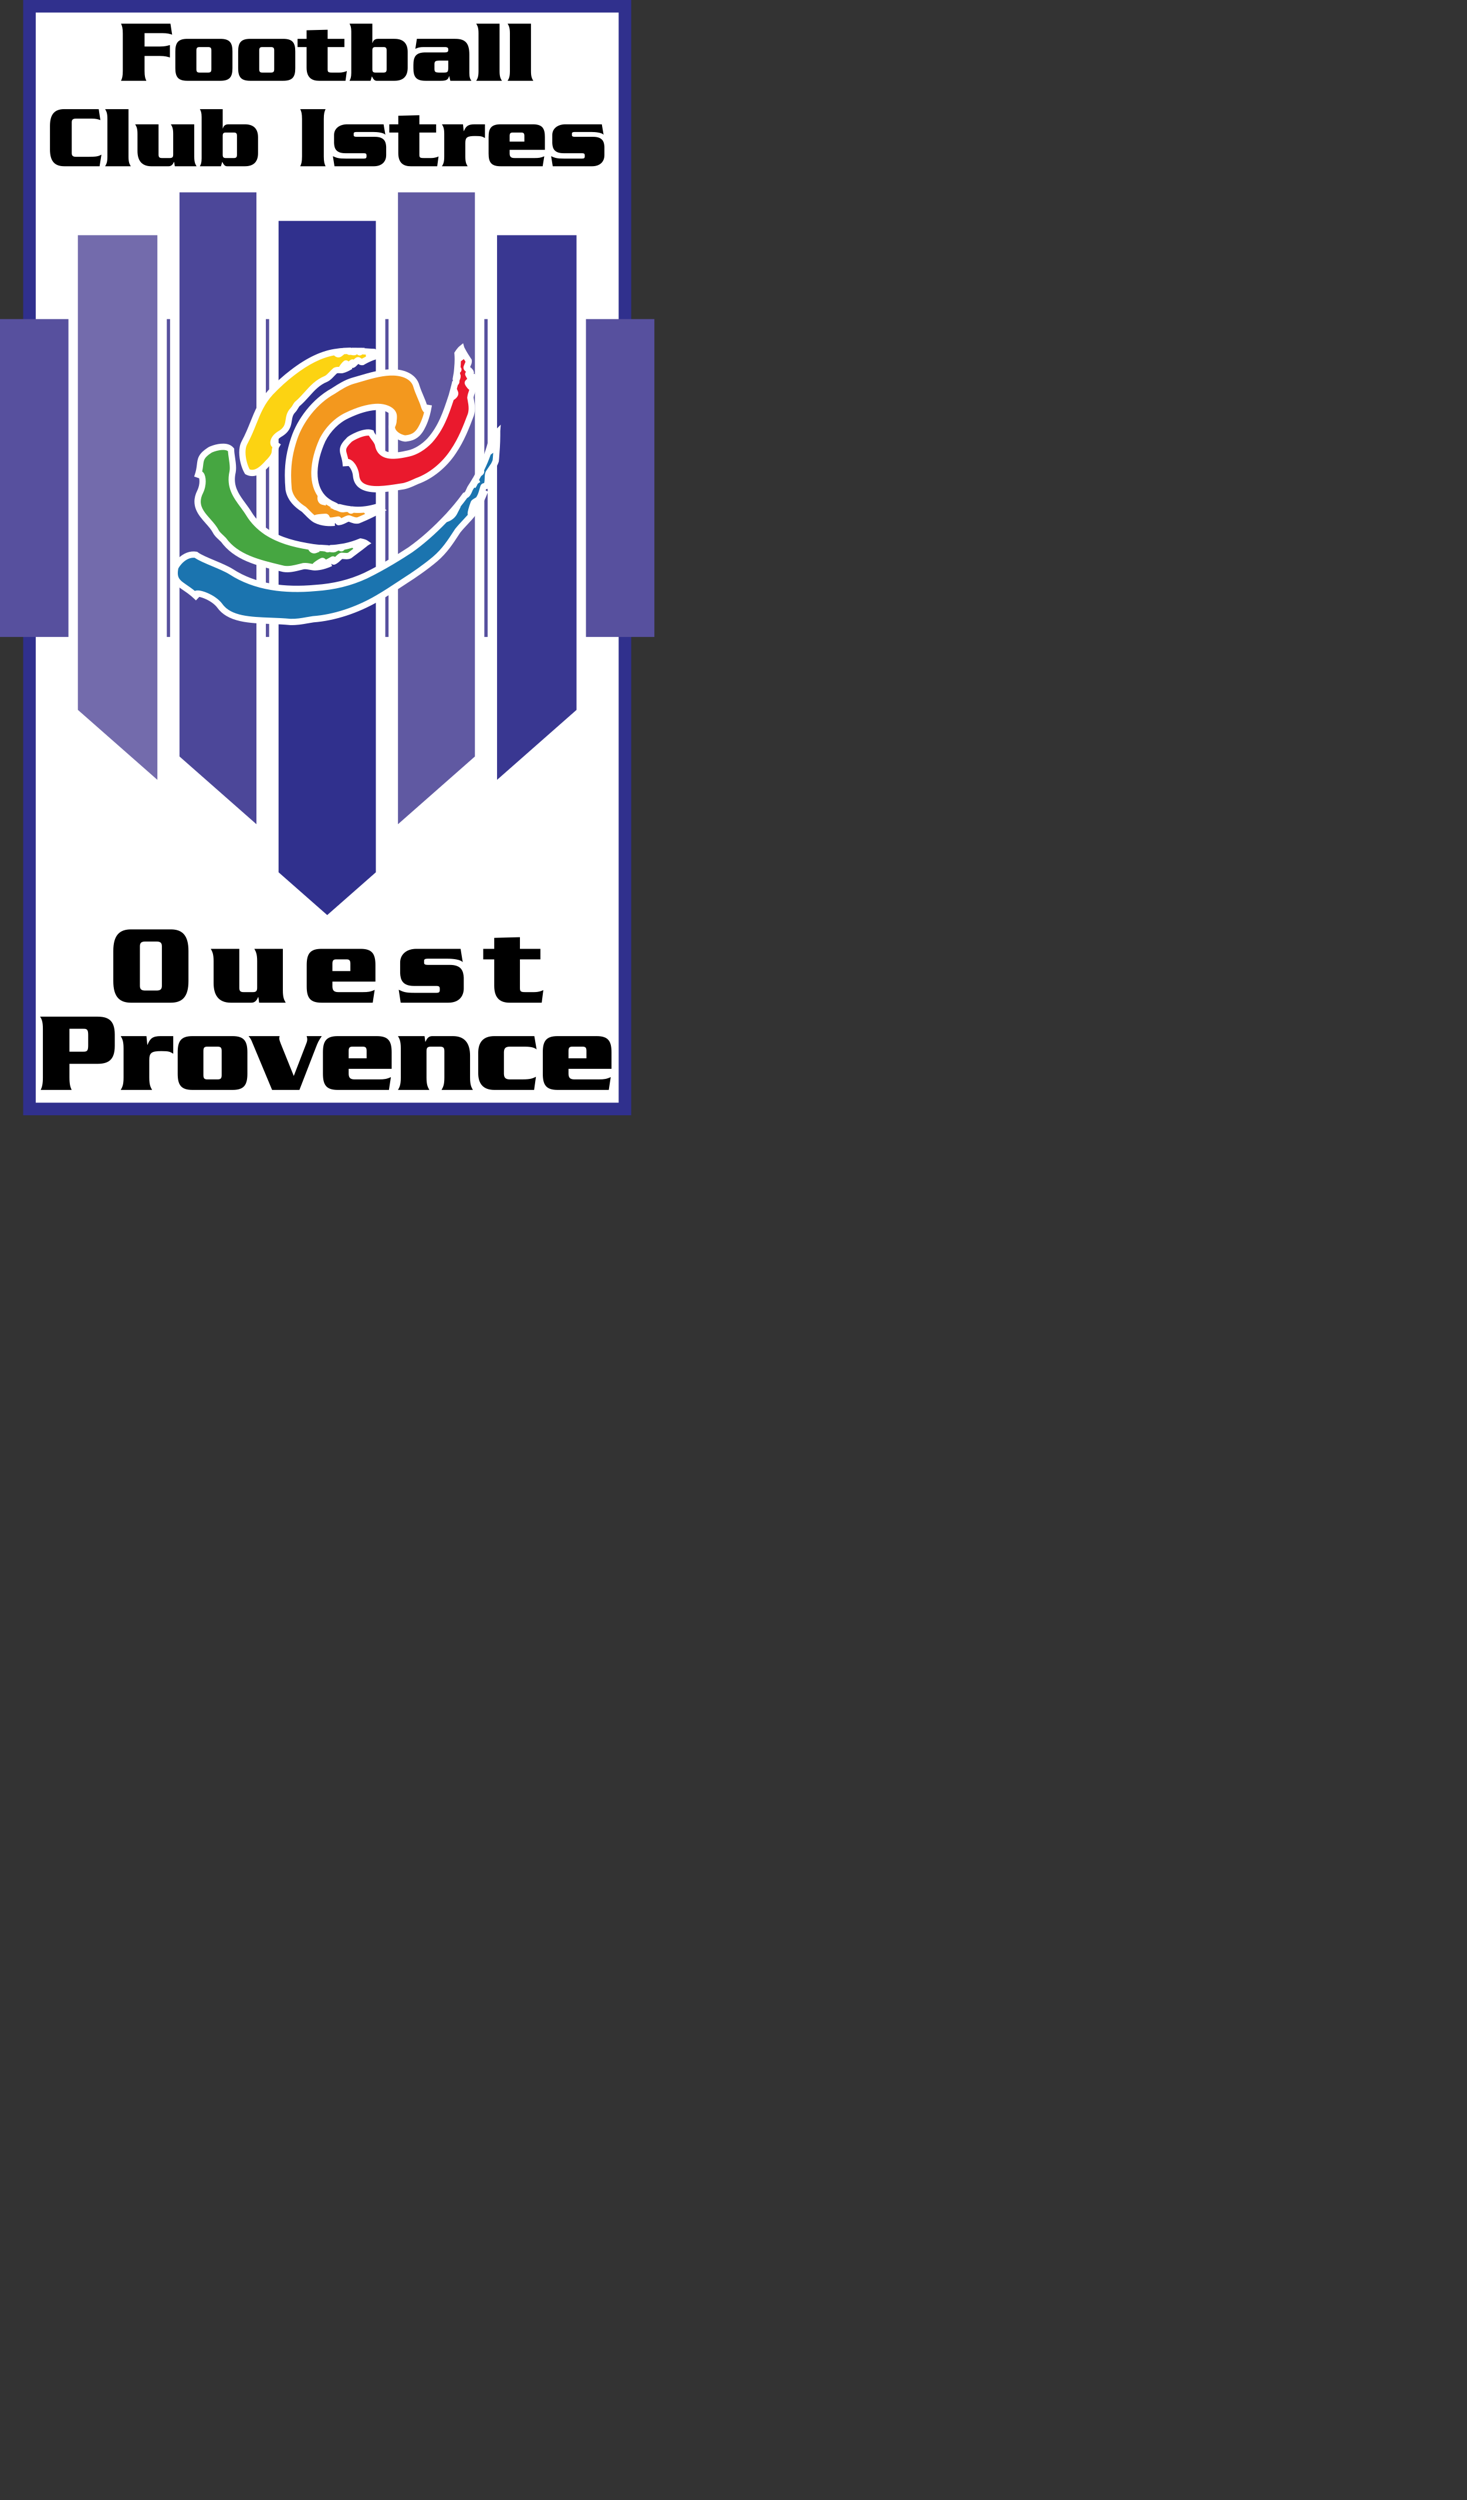 <?xml version="1.0" encoding="utf-8"?>
<!DOCTYPE svg PUBLIC "-//W3C//DTD SVG 1.1//EN" "http://www.w3.org/Graphics/SVG/1.1/DTD/svg11.dtd">
<svg  version="1.1" id="Layer_1" xmlns="http://www.w3.org/2000/svg" xmlns:xlink="http://www.w3.org/1999/xlink" width="395.822" height="674.377"
viewBox="0 0 395.822 674.377" overflow="visible" enable-background="new 0 0 395.822 674.377" xml:space="preserve">
<rect x="0" y="0" width="395.822" height="674.377" fill="#333333" stroke="none"/>
<rect x="6.253" fill="#30308D" width="164.058" height="300.82"/>
<path fill="#FFFFFF" d="M166.922,3.39c0,3.333,0,290.708,0,294.04c-3.284,0-153.995,0-157.279,0c0-3.333,0-290.708,0-294.04
C12.927,3.39,163.638,3.39,166.922,3.39z"/>
<rect x="158.098" y="86.069" fill="#57509E" width="18.467" height="85.739"/>
<rect y="86.069" fill="#57509E" width="18.467" height="85.739"/>
<path fill="#393791" d="M155.556,63.435c0,2.482,0,126.913,0,128.042c-0.757,0.667-18,15.842-21.443,18.872
c0-5.372,0-144.461,0-146.914C136.266,63.435,153.403,63.435,155.556,63.435z"/>
<path fill="#30308D" d="M101.413,59.586c0,2.498,0,174.562,0,175.695c-0.764,0.672-11.684,10.273-13.126,11.542
c-1.441-1.268-12.362-10.87-13.125-11.542c0-1.134,0-173.197,0-175.695C77.377,59.586,99.197,59.586,101.413,59.586z"/>
<path fill="#736BAC" d="M42.465,63.435c0,2.453,0,141.546,0,146.914c-3.442-3.027-20.697-18.206-21.455-18.873
c0-1.128,0-125.56,0-128.041C23.162,63.435,40.312,63.435,42.465,63.435z"/>
<path fill="#4C4799" d="M69.19,51.877c0,2.465,0,165.037,0,170.441c-3.42-3.011-20.004-17.607-20.758-18.271
c0-1.131,0-149.679,0-152.17C50.573,51.877,67.048,51.877,69.19,51.877z"/>
<path fill="#6059A2" d="M128.138,51.877c0,2.492,0,151.04,0,152.17c-0.754,0.664-17.337,15.26-20.759,18.271
c0-5.405,0-167.977,0-170.441C109.521,51.877,125.996,51.877,128.138,51.877z"/>
<rect x="71.732" y="86.069" fill="#57509E" width="0.886" height="85.739"/>
<rect x="130.68" y="86.069" fill="#57509E" width="0.891" height="85.739"/>
<rect x="103.955" y="86.069" fill="#57509E" width="0.881" height="85.739"/>
<rect x="45.008" y="86.069" fill="#57509E" width="0.881" height="85.739"/>
<path d="M32.649,21.794h6.839c-0.292-0.604-0.483-1.179-0.483-2.651v-4.044h4.19c1.347,0,2.026,0.217,2.649,0.41v-3.368
c-0.623,0.192-1.302,0.405-2.649,0.405h-4.19V8.939h4.792c1.372,0,2.047,0.214,2.648,0.406l-0.457-2.963H32.649
c0.288,0.604,0.484,1.183,0.484,2.651v10.11C33.133,20.616,32.938,21.191,32.649,21.794z"/>
<path d="M50.58,21.794h8.865c2.553,0,3.276-1.057,3.276-3.417v-4.478c0-2.359-0.723-3.422-3.276-3.422H50.58
c-2.548,0-3.271,1.063-3.271,3.422v4.478C47.309,20.738,48.032,21.794,50.58,21.794z M52.989,13.609
c0-0.651,0.192-0.915,0.824-0.915h2.356c0.675,0,0.866,0.264,0.866,0.915v5.053c0,0.651-0.191,0.916-0.866,0.916h-2.356
c-0.632,0-0.824-0.264-0.824-0.916V13.609z"/>
<path d="M76.395,10.477h-8.86c-2.553,0-3.275,1.063-3.275,3.422v4.478c0,2.361,0.722,3.417,3.275,3.417h8.86
c2.553,0,3.276-1.057,3.276-3.417v-4.478C79.67,11.54,78.947,10.477,76.395,10.477z M73.985,18.662c0,0.651-0.196,0.916-0.863,0.916
h-2.365c-0.623,0-0.815-0.264-0.815-0.916v-5.053c0-0.651,0.192-0.915,0.815-0.915h2.365c0.667,0,0.863,0.264,0.863,0.915V18.662z"
/>
<path d="M82.724,18.253c0,2.818,1.563,3.542,3.367,3.542h7.131l0.361-2.651c-0.265,0.122-0.94,0.434-2.047,0.434h-2
c-1.011,0-1.133-0.192-1.133-0.916v-5.968h4.526v-2.218h-4.526V8.02l-5.68,0.146v2.311h-2.436v2.218h2.436L82.724,18.253
L82.724,18.253z"/>
<path d="M94.303,21.794h5.68l0.362-1.205c0.409,0.821,0.701,1.205,1.302,1.205h4.792c2.601,0,3.559-1.446,3.559-3.516v-4.286
c0-2.069-0.958-3.516-3.559-3.516h-4.457c-1.037,0-1.324,0.652-1.468,1.106h-0.048V6.382h-6.163
c0.261,0.459,0.479,0.963,0.479,2.119v11.174C94.782,20.832,94.564,21.335,94.303,21.794z M100.466,13.559
c0-0.623,0.24-0.865,0.793-0.865h2.265c0.553,0,0.797,0.242,0.797,0.865v5.153c0,0.623-0.244,0.864-0.797,0.864h-2.265
c-0.553,0-0.793-0.242-0.793-0.864V13.559z"/>
<path d="M121.171,20.54h0.048l0.288,1.255h5.685c-0.336-0.46-0.554-0.963-0.554-2.12v-4.938c0-3.104-1.084-4.261-3.807-4.261
h-10.354l-0.41,2.699c0.68-0.34,1.207-0.481,2.265-0.481h5.659c0.792,0,0.962,0.214,0.962,0.723c0,0.525-0.17,0.723-0.962,0.723
h-5.175c-2.557,0-3.276,1.056-3.276,3.415v0.821c0,2.361,0.719,3.417,3.276,3.417h4.046C120.4,21.794,120.884,21.553,121.171,20.54z
M119.751,19.578h-1.328c-0.863-0.022-1.199-0.142-1.199-0.958v-1.303c0-0.816,0.335-0.937,1.199-0.965h2.531v1.617
C120.954,19.412,120.832,19.578,119.751,19.578z"/>
<path d="M128.49,21.794h6.935c-0.34-0.575-0.632-1.035-0.632-2.601V6.382h-6.303c0.335,0.58,0.623,1.035,0.623,2.601v10.21
C129.113,20.76,128.825,21.219,128.49,21.794z"/>
<path d="M136.958,21.794h6.935c-0.335-0.575-0.627-1.035-0.627-2.601V6.382h-6.308c0.34,0.58,0.623,1.035,0.623,2.601v10.21
C137.581,20.76,137.298,21.219,136.958,21.794z"/>
<path d="M20.514,42.296c-0.775,0-1.159-0.242-1.159-0.991v-8.329c0-0.745,0.383-0.984,1.159-0.984h4.212
c1.128,0,1.708,0.163,2.361,0.405l-0.457-2.962h-9.249c-2.504,0-3.898,1.205-3.898,4.528v6.355c0,3.324,1.394,4.528,3.898,4.528
h9.488l0.506-3.132c-0.797,0.412-1.18,0.582-3.542,0.582H20.514z"/>
<path d="M34.671,29.435h-6.312c0.34,0.58,0.623,1.035,0.623,2.601v10.211c0,1.566-0.284,2.025-0.623,2.601h6.935
c-0.34-0.575-0.623-1.035-0.623-2.601L34.671,29.435L34.671,29.435z"/>
<path d="M52.409,33.53h-6.312c0.34,0.579,0.632,1.035,0.632,2.601v5.563c0,0.701-0.244,0.937-0.94,0.937h-2.073
c-0.698,0-0.937-0.235-0.937-0.937V33.53h-6.312c0.34,0.579,0.631,1.035,0.631,2.601v4.6c0,2.529,1.106,4.117,3.777,4.117h4.601
c0.841,0,1.202-0.604,1.468-1.179h0.048l0.17,1.179h5.876c-0.339-0.575-0.627-1.035-0.627-2.601L52.409,33.53L52.409,33.53z"/>
<path d="M66.062,33.53h-4.457c-1.037,0-1.324,0.651-1.468,1.106h-0.048v-5.202h-6.168c0.27,0.46,0.483,0.965,0.483,2.12v11.173
c0,1.157-0.213,1.66-0.483,2.12h5.685l0.362-1.205c0.409,0.822,0.701,1.205,1.302,1.205h4.792c2.6,0,3.563-1.446,3.563-3.515v-4.287
C69.625,34.976,68.662,33.53,66.062,33.53z M63.94,41.765c0,0.629-0.24,0.864-0.793,0.864h-2.265c-0.553,0-0.793-0.235-0.793-0.864
v-5.153c0-0.623,0.24-0.865,0.793-0.865h2.265c0.553,0,0.793,0.242,0.793,0.865V41.765z"/>
<path d="M87.847,29.435h-6.839c0.292,0.604,0.483,1.183,0.483,2.651v10.111c0,1.472-0.191,2.047-0.483,2.65h6.839
c-0.292-0.604-0.483-1.179-0.483-2.65v-10.11C87.364,30.618,87.555,30.038,87.847,29.435z"/>
<path d="M101.111,36.903h-4.909c-0.558,0-0.771-0.148-0.771-0.411V36.01c0-0.263,0.213-0.412,0.771-0.412h4.404
c1.324,0,2.915,0.198,3.372,0.752l-0.483-2.821h-9.775c-2.165,0-3.585,1.157-3.585,2.89v2.191c0.074,1.396,0.479,2.721,3.084,2.721
h4.932c0.575,0,0.745,0.143,0.745,0.603v0.24c0,0.455-0.17,0.604-0.745,0.604h-4.792c-1.995,0-2.504-0.17-3.541-0.651l0.436,2.721
h10.551c2.522,0,3.393-1.54,3.393-2.984v-2.268C104.117,38.228,103.712,36.903,101.111,36.903z"/>
<path d="M114.28,42.629c-1.006,0-1.128-0.191-1.128-0.915v-5.968h4.526V33.53h-4.526v-2.457l-5.685,0.146v2.311h-2.431v2.217h2.431
v5.559c0,2.818,1.568,3.542,3.376,3.542h7.123l0.361-2.651c-0.266,0.122-0.936,0.434-2.047,0.434L114.28,42.629L114.28,42.629z"/>
<path d="M125.166,35.359h-0.052l-0.192-1.83h-5.68c0.34,0.579,0.623,1.035,0.623,2.601v6.116c0,1.566-0.283,2.025-0.623,2.601h6.935
c-0.339-0.575-0.622-1.035-0.622-2.601v-3.635c0-1.544,0.427-1.927,2.667-1.927c1.686,0,1.925,0.148,2.626,0.553V33.53h-2.771
C126.32,33.53,125.719,34.011,125.166,35.359z"/>
<path d="M143.749,33.53h-8.646c-2.553,0-3.271,1.059-3.271,3.422v4.478c0,2.361,0.719,3.417,3.271,3.417h11.317l0.436-2.694
c-0.919,0.405-1.494,0.477-2.574,0.477h-5.467c-0.92,0-1.277-0.333-1.303-1.154v-1.059h9.509v-3.465
C147.021,34.588,146.302,33.53,143.749,33.53z M141.484,38.2h-3.973v-1.538c0-0.651,0.192-0.915,0.823-0.915h2.331
c0.627,0,0.819,0.264,0.819,0.915L141.484,38.2L141.484,38.2z"/>
<path d="M159.998,36.903h-4.91c-0.553,0-0.771-0.148-0.771-0.411V36.01c0-0.263,0.217-0.412,0.771-0.412h4.404
c1.329,0,2.914,0.198,3.367,0.752l-0.479-2.821h-9.775c-2.166,0-3.59,1.157-3.59,2.89v2.191c0.074,1.396,0.484,2.721,3.089,2.721
h4.931c0.58,0,0.745,0.143,0.745,0.603v0.24c0,0.455-0.166,0.604-0.745,0.604h-4.792c-1.995,0-2.5-0.17-3.541-0.651l0.439,2.721
h10.542c2.531,0,3.397-1.54,3.397-2.984v-2.268C163.008,38.228,162.599,36.903,159.998,36.903z"/>
<path d="M46.089,270.453c3.058,0,4.762-1.551,4.762-5.811v-8.155c0-4.26-1.704-5.803-4.762-5.803H35.333
c-3.058,0-4.762,1.542-4.762,5.803v8.155c0,4.26,1.703,5.811,4.762,5.811H46.089z M37.747,255.224c0-0.958,0.466-1.263,1.407-1.263
h3.114c0.941,0,1.412,0.305,1.412,1.263v10.69c0,0.95-0.471,1.263-1.412,1.263h-3.114c-0.94,0-1.407-0.313-1.407-1.263V255.224z"/>
<path d="M57.633,265.164c0,3.25,1.35,5.288,4.618,5.288h5.61c1.029,0,1.468-0.775,1.791-1.516h0.061l0.205,1.516h7.17
c-0.414-0.74-0.767-1.333-0.767-3.336v-11.187h-7.697c0.41,0.749,0.762,1.333,0.762,3.336v7.145c0,0.888-0.292,1.194-1.146,1.194
h-2.526c-0.85,0-1.146-0.306-1.146-1.194v-10.481h-7.697c0.409,0.749,0.762,1.333,0.762,3.336L57.633,265.164L57.633,265.164z"/>
<path d="M86.75,270.453h13.813l0.532-3.459c-1.116,0.523-1.821,0.61-3.146,0.61h-6.669c-1.12,0-1.559-0.427-1.59-1.481v-1.35h11.609
v-4.452c0-3.032-0.88-4.391-3.999-4.391H86.749c-3.11,0-3.994,1.359-3.994,4.391v5.741C82.755,269.093,83.639,270.453,86.75,270.453
z M89.689,259.954c0-0.836,0.235-1.185,1.002-1.185h2.849c0.763,0,0.998,0.349,0.998,1.185v1.969h-4.849V259.954z"/>
<path d="M117.748,267.795h-5.845c-2.439,0-3.058-0.217-4.322-0.836l0.532,3.494h12.872c3.083,0,4.143-1.978,4.143-3.833v-2.901
c-0.092-1.76-0.588-3.459-3.76-3.459h-6.003c-0.67,0-0.936-0.192-0.936-0.523v-0.619c0-0.349,0.266-0.531,0.936-0.531h5.384
c1.616,0,3.555,0.252,4.112,0.958l-0.588-3.615h-11.932c-2.644,0-4.374,1.49-4.374,3.711v2.806c0.083,1.794,0.584,3.494,3.759,3.494
h6.021c0.706,0,0.915,0.183,0.915,0.775v0.305C118.663,267.604,118.454,267.795,117.748,267.795z"/>
<path d="M144.107,267.604h-2.439c-1.233,0-1.381-0.244-1.381-1.167v-7.667h5.528v-2.84h-5.528v-3.145l-6.936,0.183v2.962h-2.966
v2.84h2.966v7.144c0,3.607,1.912,4.539,4.117,4.539h8.695l0.44-3.398C146.285,267.212,145.462,267.604,144.107,267.604z"/>
<path d="M26.207,274.216H10.809c0.527,0.775,0.762,1.516,0.762,3.397v12.973c0,1.882-0.234,2.623-0.587,3.397h8.346
c-0.353-0.774-0.592-1.515-0.592-3.397v-3.641h7.471c2.788,0,4.757-0.811,4.757-4.827v-3.084
C30.964,275.018,28.995,274.216,26.207,274.216z M23.794,281.971c0,1.384-0.266,1.725-1.29,1.698h-3.768v-6.177h3.768
c1.024-0.035,1.29,0.305,1.29,1.699V281.971z"/>
<path d="M39.807,281.813h-0.061l-0.231-2.344h-6.935c0.409,0.741,0.762,1.325,0.762,3.337v7.841c0,2.012-0.353,2.595-0.762,3.336
h8.46c-0.41-0.741-0.763-1.324-0.763-3.336v-4.661c0-1.979,0.527-2.475,3.263-2.475c2.056,0,2.352,0.183,3.202,0.706v-4.749h-3.376
C41.219,279.47,40.482,280.08,39.807,281.813z"/>
<path d="M62.751,279.47H51.939c-3.119,0-3.995,1.359-3.995,4.382v5.742c0,3.032,0.876,4.391,3.995,4.391h10.812
c3.115,0,3.999-1.359,3.999-4.391v-5.742C66.75,280.829,65.866,279.47,62.751,279.47z M59.811,289.969
c0,0.836-0.231,1.176-1.054,1.176h-2.879c-0.767,0-0.998-0.34-0.998-1.176v-6.491c0-0.828,0.231-1.167,0.998-1.167h2.879
c0.823,0,1.054,0.34,1.054,1.167V289.969z"/>
<path d="M82.907,280.332c0,0.305-0.061,0.619-0.174,0.898l-3.467,8.991l-3.502-8.687c-0.262-0.653-0.41-1.115-0.41-1.455
c0-0.148,0.03-0.366,0.091-0.61h-8.381c0.475,0.522,0.771,1.106,0.945,1.568l5.406,12.946h7.375l4.465-11.517
c0.501-1.272,0.623-1.612,1.564-2.997h-4.086C82.846,279.775,82.907,280.054,82.907,280.332z"/>
<path d="M101.683,279.47H91.132c-3.115,0-3.999,1.359-3.999,4.382v5.742c0,3.032,0.884,4.391,3.999,4.391h13.809l0.531-3.459
c-1.115,0.523-1.82,0.619-3.145,0.619h-6.674c-1.115,0-1.55-0.436-1.581-1.48v-1.369h11.605v-4.443
C105.677,280.829,104.797,279.47,101.683,279.47z M98.92,285.455h-4.848v-1.978c0-0.828,0.235-1.167,0.997-1.167h2.85
c0.767,0,1.001,0.34,1.001,1.167V285.455L98.92,285.455z"/>
<path d="M126.831,284.75c0-3.242-1.351-5.28-4.614-5.28h-5.61c-1.032,0-1.468,0.767-1.794,1.508h-0.062l-0.205-1.508h-7.165
c0.414,0.741,0.762,1.325,0.762,3.337v7.841c0,2.012-0.349,2.595-0.762,3.336h8.464c-0.41-0.741-0.767-1.324-0.767-3.336v-7.136
c0-0.897,0.291-1.202,1.145-1.202h2.531c0.849,0,1.146,0.305,1.146,1.202v7.136c0,2.012-0.357,2.595-0.767,3.336h8.46
c-0.409-0.741-0.762-1.324-0.762-3.336V284.75L126.831,284.75z"/>
<path d="M137.556,282.31h3.968c1.673,0,2.731,0.244,3.263,0.767l-0.618-3.607h-10.786c-3.171,0-4.348,1.848-4.348,4.505v5.506
c0,2.648,1.176,4.504,4.348,4.504h10.725l0.5-3.554c-0.797,0.401-1.381,0.715-3.672,0.715h-3.38c-1.115,0-1.559-0.436-1.59-1.481
v-5.872C135.996,282.737,136.44,282.31,137.556,282.31z"/>
<path d="M164.995,288.295v-4.443c0-3.023-0.88-4.382-3.995-4.382h-10.55c-3.119,0-3.995,1.359-3.995,4.382v5.742
c0,3.032,0.875,4.391,3.995,4.391h13.809l0.527-3.459c-1.116,0.523-1.821,0.619-3.141,0.619h-6.674c-1.115,0-1.555-0.436-1.581-1.48
v-1.369H164.995z M153.39,283.478c0-0.827,0.23-1.167,0.993-1.167h2.853c0.767,0,0.997,0.341,0.997,1.167v1.978h-4.843V283.478
L153.39,283.478z"/>
<path fill="#46A641" d="M53.285,128.545c-0.031,0.078-0.062,0.162-0.091,0.254C53.227,128.712,53.255,128.628,53.285,128.545z"/>
<path fill="#FCD312" d="M96.01,95.126c-0.057-0.104-0.131-0.192-0.227-0.227c-0.17,0.069-0.335,0.122-0.501,0.087
c0.209-0.13,0.379-0.148,0.501-0.087l0.314-0.157l0.108-0.096l-1.18-0.009l-0.257,0.104c-0.309,0.157-0.605,0.305-0.731-0.122
l-0.218,0.009l0.03,0.079l-0.065-0.069l-0.915,0.052c-0.605,0.027-1.22,0.061-1.855,0.183c-4.134,0.488-8.133,2.596-12.049,5.611
c-2.156,1.638-4.121,3.45-5.99,5.401c-3.764,4.155-4.212,8.32-7.053,13.591c-1.106,2.118-0.284,5.916,0.823,7.763
c2.832,1.533,5.606-2.657,5.859-2.692c2.687-2.928,0.609-2.448,2.461-5.131c-1.08,1.76-2.356-0.488,0.231-2.23
c3.746-2.065,1.69-4.409,3.737-6.553c0.466-0.461,0.671-1.036,1.098-1.603c2.883-2.414,4.282-5.411,7.889-6.866
c0.858-0.418,1.586-1.481,2.444-2.195c0.636-0.314,1.316-0.079,1.83-0.148c0.814-0.183,1.555-0.592,2.335-1.045
c-0.815,0.235-1.417,0.548-2.27,0.854c-0.579,0.157,0.466-1.22,0.915-1.56c0.201-0.235,0.348,0.724,0.54,0.514
c0.362-0.035,0.763-0.479,1.219-0.775c0.209-0.227,0.018,0.688,0.118,0.584c0.57-0.278,1.263-1.42,1.572-1.194
c0.239,0.131,0.444,0.27,0.645,0.4c0.135,0.053,0.27,0.079,0.436,0.053l0.361-0.218c0.88-0.479,1.921-0.976,2.853-1.255l0.018-0.087
c-0.496,0.026-0.923-0.07-1.241-0.653c0.152,0.217,0.034,0.461-0.228,0.505l-0.034-0.462c0.505-0.235,1.042-0.479,1.211,0.218
c0,0,0.249-0.192,0.375-0.279c0.096,0.14-0.021,0.427-0.083,0.671l0.305-0.035c-0.026-0.479-0.439-1.141-0.444-1.141
c-1.255-0.018-2.396-0.166-3.555-0.183c-0.135,0.174-0.244,0.383-0.34,0.278c-0.057-0.157-0.126-0.252-0.2-0.313l-0.5-0.044
l-0.205,0.087v0.009C95.984,94.864,95.984,95.004,96.01,95.126z M90.709,95.248c0.374-0.47,0.715-0.2,0.979,0.175
C91.393,95.657,91.027,95.587,90.709,95.248z"/>
<path fill="#EA192D" d="M93.327,125.724c-0.002-0.089-0.008-0.174-0.012-0.258C93.315,125.546,93.318,125.63,93.327,125.724z"/>
<path fill="#EA192D" d="M123.703,100.894c-0.131,0.113-0.24,0.235-0.301,0.375c0.043,0.166,0.069,0.348-0.009,0.557
c-0.087-0.2-0.074-0.383,0.009-0.557l-0.104-0.314l-0.079-0.078l-0.239,1.367l0.056,0.27c0.1,0.296,0.201,0.61-0.27,0.88
l-0.057,0.244l0.092-0.061l-0.096,0.104l-0.271,1.037c-0.183,0.671-0.339,1.35-0.544,2.039c-1.446,4.365-2.749,8.512-5.933,12.067
c-1.747,1.847-3.825,3.075-5.707,3.485c-3.289,0.758-7.514,1.472-8.22-2.257c-0.218-1.228-1.564-2.282-1.908-3.284
c-1.869-0.645-5.759,1.551-5.924,1.899c-2.954,2.876-1.085,3.211-0.884,6.798c-0.012-2.037,2.522-0.005,2.761,2.837
c0.454,5.027,7.61,3.65,12.311,2.918c1.293-0.131,2.666-0.793,4.173-1.473c4.078-1.464,7.593-4.67,9.736-7.928
c2.23-3.302,3.485-6.613,4.739-9.923c0.527-1.76,0.104-3.285-0.118-4.626c0.092-1.001,0.684-2.1,0.797-2.91
c0.209-1.29-0.048-2.317-0.392-3.25c0.096,1.098,0.296,1.882,0.222,3.18c-0.069,0.863-1.115-0.453-1.311-0.958
c-0.161-0.209,0.901-0.74,0.706-0.95c0.04-0.514-0.344-0.915-0.567-1.411c-0.2-0.2,0.75-0.348,0.654-0.445
c-0.14-0.731-1.364-1.019-1.089-1.541c0.148-0.384,0.296-0.732,0.453-1.081c0.057-0.209,0.1-0.418,0.065-0.609l-0.235-0.34
c-0.54-0.819-1.12-1.743-1.56-2.614l-0.083,0.035c0.118,0.548,0.061,1.141-0.501,1.89c0.2-0.313,0.466-0.348,0.54-0.069
l-0.471,0.357c-0.284-0.444-0.575-0.872,0.087-1.551c0,0-0.222-0.165-0.331-0.235c0.13-0.201,0.422-0.278,0.675-0.392l-0.087-0.314
c-0.458,0.375-1.041,1.298-1.041,1.298c0.122,1.42,0.057,2.806-0.074,4.165c0.183,0.062,0.392,0.087,0.287,0.252
c-0.17,0.148-0.279,0.262-0.344,0.383l-0.079,0.602l0.057,0.191h0.008C123.402,101.05,123.55,100.989,123.703,100.894z
M122.13,107.062c-0.292-0.383,0.144-0.758,0.658-1.124C122.918,106.251,122.67,106.696,122.13,107.062z"/>
<path fill="#F3981E" d="M114.354,109.371c-0.431-1.429-1.416-3.293-1.982-5.131c-0.731-2.875-3.964-3.938-7.218-3.781
c-3.345,0.157-6.761,1.359-10.041,2.282c-1.66,0.497-3.354,1.507-5.201,2.736c-5.141,2.806-8.93,8.059-10.52,12.729
c-1.638,4.879-1.96,8.773-1.516,13.826c0.475,2.623,2.387,4.252,4.121,5.359c1.076,1.019,2.095,2.248,3.171,2.832
c1.712,0.854,3.489,0.923,5.118,0.792c-1.703-0.148-3.054-0.192-4.888-0.915c-1.176-0.514,1.551-0.645,2.418-0.698
c0.422-0.087,0.387,1.081,0.845,0.95c0.736,0.2,1.607-0.07,2.492-0.201c0.41-0.157,0.009,0.75,0.218,0.671
c1.189-0.052,2.387-1.211,2.958-0.923c0.453,0.166,0.827,0.323,1.337,0.453c0.318,0.052,0.627,0.087,0.963,0.018l0.679-0.279
c1.608-0.679,3.316-1.49,4.827-2.317l-0.026-0.069c-0.889,0.348-1.782,0.479-2.64,0.096c0.375,0.122,0.313,0.383-0.144,0.514
l-0.301-0.383c0.806-0.392,1.538-0.784,2.278-0.348c0,0,0.327-0.27,0.484-0.427c0.257,0.043,0.257,0.331,0.323,0.549l0.518-0.235
c-0.419-0.296-1.542-0.548-1.538-0.575c-2.134,0.575-4.125,0.749-5.955,0.54c-0.196,0.174-0.37,0.375-0.528,0.261
c-0.091-0.174-0.209-0.27-0.335-0.357l-0.784-0.104l-0.306,0.035l-0.005,0c-0.194,0.087-0.204,0.234-0.161,0.374
c-0.083-0.122-0.188-0.235-0.331-0.305c-0.27,0.026-0.531,0.018-0.763-0.079c0.331-0.061,0.575-0.017,0.763,0.079l0.492-0.069
c0,0,0,0,0,0h0.005l0.157-0.07c-0.588-0.104-1.163-0.235-1.716-0.392c-0.148,0-0.279-0.009-0.392-0.009
c-0.462,0.018-0.958,0.044-0.958-0.461l-0.271-0.131l0.014,0.104l-0.062-0.122c-0.388-0.157-0.749-0.357-1.089-0.575
c-0.688-0.401-1.293-0.897-1.821-1.464c-3.28-3.65-2.583-9.836-0.03-15.482c1.546-3.04,4.046-5.41,6.682-6.63
c2.583-1.237,5.145-2.1,7.663-2.274c2.387-0.166,4.971,0.802,4.883,2.649c0.021,0.645-0.079,0.854-0.07,1.037
c0.031,0.183-0.07,0.906-0.457,1.594c-0.052,2.448,3.516,3.467,3.959,3.188c2.021-0.218,3.041-1.159,3.869-2.518
c0.801-1.403,1.628-3.215,2.152-6.5C115.356,111.444,114.768,110.729,114.354,109.371z M86.51,134.148
c0.671,0.009,0.684,0.548,0.636,1.176C86.723,135.229,86.427,134.767,86.51,134.148z"/>
<path fill="#1B74AF" d="M53.424,161.322c-0.113-0.116-0.225-0.228-0.336-0.335C53.18,161.089,53.288,161.199,53.424,161.322z"/>
<path fill="#46A641" d="M94.773,149.499c1.15-0.905,2.422-1.777,3.529-2.683l-0.035-0.07c-0.67,0.4-1.39,0.602-2.169,0.314
c0.335,0.078,0.331,0.331-0.026,0.505l-0.318-0.331c0.588-0.471,1.146-0.872,1.83-0.541c0,0,0.223-0.296,0.332-0.444
c0.222,0.027,0.265,0.296,0.353,0.497l0.396-0.244c-0.388-0.27-1.372-0.436-1.367-0.436c-1.686,0.706-3.316,1.159-4.888,1.455
c-0.122,0.192-0.214,0.418-0.371,0.34c-0.121-0.13-0.239-0.2-0.362-0.244l-0.675,0.096l-0.249,0.113l-0.009,0.009
c-0.135,0.122-0.114,0.261-0.04,0.375c-0.1-0.096-0.214-0.157-0.353-0.183c-0.214,0.104-0.431,0.148-0.649,0.122
c0.257-0.13,0.471-0.157,0.649-0.122l0.4-0.2l0.118-0.104c-0.527,0.078-1.028,0.096-1.538,0.113l-0.331,0.113
c-0.384,0.174-0.789,0.349-0.941-0.07l-0.265-0.017l0.039,0.078l-0.087-0.078l-1.12-0.052c-0.736-0.009-1.442-0.131-2.174-0.209
c-4.609-0.714-8.747-1.682-12.498-4.085c-1.982-1.342-3.585-2.971-4.744-4.853c-2.196-3.598-5.62-6.212-4.452-11.378
c0.343-1.838-0.423-4.426-0.415-5.959c-1.45-1.769-5.571-0.14-5.815,0.13c-3.47,2.277-1.881,3.228-3.246,7.09
c0.873-2.201,2.184,1.11,0.719,4.105c-2.509,5.018,2.505,7.406,4.217,10.698c0.453,0.88,1.307,1.464,2.091,2.283
c3.577,4.94,9.784,6.255,16.2,7.807c1.786,0.313,3.725-0.357,5.389-0.732c1.167-0.113,2.261,0.357,3.215,0.313
c1.49-0.062,2.857-0.514,4.134-1.098c-1.394,0.366-2.444,0.715-3.999,0.906c-1.028,0.122,0.984-1.211,1.66-1.507
c0.305-0.217,0.575,0.767,0.901,0.514c0.623-0.079,1.254-0.566,1.938-0.906c0.296-0.235,0.179,0.671,0.331,0.541
c0.954-0.383,1.694-1.682,2.248-1.542c0.431,0.035,0.823,0.052,1.219,0.079c0.245-0.018,0.489-0.044,0.746-0.148L94.773,149.499z
M83.988,147.914c0.579-0.392,0.849-0.009,1.076,0.453C84.658,148.523,84.223,148.358,83.988,147.914z"/>
<path fill="#1B74AF" d="M134.04,117.456c-0.148,1.142-0.501,2.283-1.407,3.45c0.349-0.505,0.58-0.444,0.458,0.148l-0.575,0.436
c0.035-1.037,0.074-2.003,0.937-2.988c0,0-0.1-0.427-0.156-0.636C133.5,117.542,133.778,117.542,134.04,117.456l0.052-0.679
c-0.528,0.531-1.464,2.03-1.468,2.021c-0.636,2.814-1.646,5.48-2.901,7.989c0.074,0.235,0.195,0.41-0.026,0.654
c-0.249,0.165-0.432,0.34-0.597,0.523l-0.602,1.08l-0.14,0.409v0.009c-0.021,0.227,0.14,0.209,0.331,0.113
c0.162-0.113,0.332-0.218,0.497-0.296c-0.101,0.052-0.318,0.209-0.497,0.296c-0.195,0.148-0.383,0.313-0.548,0.522
c-0.126,0.358-0.309,0.706-0.563,1.046c0.135-0.436,0.345-0.767,0.563-1.046l0.217-0.644l0.018-0.201
c-0.466,0.819-0.984,1.621-1.499,2.422c-0.091,0.2-0.188,0.375-0.239,0.523c-0.274,0.627-0.527,1.263-1.146,1.455l-0.306,0.409
l0.123-0.043l-0.174,0.122c-0.427,0.584-0.872,1.159-1.333,1.725c-0.884,1.115-1.847,2.204-2.832,3.293
c-3.237,3.458-6.604,6.552-10.259,9.148c-3.568,2.352-7.994,5-12.084,6.979c-4.587,2.117-9.091,3.023-13.487,3.311
c-7.989,0.74-16.109-0.07-22.717-4.356c-2.514-1.594-7.815-3.241-9.562-4.6c-3.319-0.541-5.707,3.241-5.62,3.72
c-0.748,4.317,2.258,4.153,5.845,7.627c-1.741-1.94,4.091-0.47,6.217,2.409c3.376,4.766,11.675,3.65,19.028,4.365
c2.396,0.052,3.89-0.393,6.177-0.732c5.541-0.41,11.713-2.396,17.255-5.603c2.735-1.577,5.214-3.267,7.566-4.809
c2.305-1.455,5.593-3.729,8.085-5.846c2.792-2.388,4.457-5.149,6.046-7.571c1.311-1.664,3.045-3.241,4.082-4.635
c1.62-2.178,2.605-4.27,3.35-6.265c-1.08,2.144-1.855,3.746-3.389,6.047c-1.05,1.516-0.148-1.534,0.274-2.597
c0.104-0.496,1.407-0.784,1.507-1.289c0.605-0.95,0.78-1.952,1.128-3.041c0.069-0.488,0.845-0.192,0.88-0.436
c0.601-1.49,0.039-2.832,0.697-3.668c0.44-0.662,0.841-1.264,1.242-1.847c0.205-0.384,0.392-0.768,0.522-1.177l0.074-0.81
c0.161-1.952,0.306-4.121,0.306-6.064L134.04,117.456z M120.74,139.855c0.3-0.871,1.028-1.264,1.808-1.568
C122.23,138.905,121.537,139.541,120.74,139.855z"/>
<path fill="#FFFFFF" d="M102.188,96.012c-0.011-0.197-0.061-0.415-0.141-0.648c0.009-0.048,0.035-0.175,0.035-0.175
s-0.081,0.004-0.097,0.005c-0.033-0.082-0.068-0.165-0.109-0.251c-0.204-0.43-0.416-0.874-0.979-0.874h0.011
c-0.619-0.009-1.223-0.051-1.809-0.093c-0.26-0.018-0.525-0.036-0.79-0.052c0.017-0.015,0.123-0.109,0.123-0.109
s-2.136-0.016-2.192-0.016c-0.036-0.003-0.077-0.006-0.077-0.006s-0.012,0.005-0.014,0.006c-0.111-0.001-1.288-0.009-1.288-0.009
s-0.169,0.069-0.171,0.069c-0.009-0.029-0.032-0.105-0.032-0.105s-0.361,0.011-0.528,0.017l0,0c0,0-0.016,0.001-0.018,0.001
c-0.03,0-0.11,0.003-0.11,0.003l-1.404,0.057c0,0,0.01,0.023,0.01,0.024c-0.543,0.026-1.117,0.068-1.714,0.18
c-3.933,0.469-8.003,2.358-12.445,5.776c-2.052,1.559-4.042,3.354-6.087,5.489l-0.008,0.008l-0.008,0.009
c-2.474,2.732-3.581,5.483-4.753,8.396c-0.683,1.699-1.39,3.455-2.417,5.362l-0.005,0.009c-0.473,0.904-0.622,1.961-0.622,2.937
c0,0.562,0.049,1.097,0.115,1.559c0.214,1.509,0.721,3.04,1.354,4.096l0.12,0.199l0.205,0.111c0.876,0.475,2.301,0.802,4.113-0.331
c1.069-0.669,1.93-1.634,2.393-2.151c0.043-0.05,0.092-0.104,0.135-0.152c0.009-0.001,0.04-0.005,0.04-0.005l0.206-0.225
c1.559-1.698,1.72-2.459,1.778-3.348c0.028-0.435,0.053-0.815,0.646-1.71c0.037-0.052,0.074-0.106,0.11-0.165c0,0,0,0,0.001,0
c0.008-0.013,0.016-0.024,0.024-0.038c0,0-0.744-0.484-1.118-0.728c0.102-0.3,0.398-0.764,1.081-1.229
c2.516-1.405,2.776-3.067,2.984-4.405c0.139-0.884,0.248-1.582,0.911-2.277c0.344-0.346,0.561-0.712,0.77-1.067
c0.114-0.193,0.225-0.375,0.351-0.551c1.039-0.882,1.882-1.821,2.697-2.73c1.411-1.574,2.744-3.061,4.875-3.921l0.028-0.011
l0.026-0.013c0.666-0.325,1.213-0.899,1.743-1.454c0.268-0.282,0.523-0.547,0.783-0.774c0.198-0.067,0.447-0.052,0.729-0.034
c0.244,0.016,0.496,0.032,0.761-0.003l0.036-0.005l0.036-0.008c0.923-0.207,1.745-0.657,2.575-1.14c0,0-0.086-0.201-0.123-0.288
c0.203,0.051,0.413,0.025,0.598-0.071c0,0-0.007,0.004-0.007,0.004c0.382-0.187,0.715-0.534,1.007-0.839
c0.044-0.046,0.096-0.101,0.148-0.153c0.043,0.028,0.086,0.056,0.13,0.084l0.171,0.113l0.083,0.031
c0.292,0.113,0.579,0.146,0.874,0.099l0.163-0.025c0,0,0.452-0.272,0.484-0.292c1.013-0.551,1.939-0.959,2.678-1.18
c0,0,0.263-0.079,0.388-0.117c0.228-0.026,0.581-0.066,0.581-0.066L102.188,96.012z M97.761,96.689l-0.017,0.009
c0,0-0.072,0.043-0.106,0.064c-0.146-0.095-0.308-0.197-0.489-0.297c-0.211-0.125-0.692-0.304-1.284,0.146
c-0.144,0.11-0.281,0.244-0.422,0.389c-0.003-0.001-0.007-0.004-0.01-0.005c-0.301-0.128-0.639-0.074-0.9,0.13
c-0.171,0.114-0.33,0.237-0.469,0.348c-0.011,0.008-0.022,0.017-0.034,0.026c-0.133-0.147-0.314-0.271-0.57-0.306
c-0.277-0.037-0.554,0.056-0.76,0.251c-0.288,0.237-0.612,0.62-0.829,0.914c-0.144,0.196-0.278,0.397-0.376,0.6
c-0.406-0.017-0.902,0.002-1.405,0.25L90,99.253l-0.078,0.064c-0.366,0.305-0.696,0.651-1.014,0.986
c-0.443,0.464-0.862,0.903-1.252,1.096c-2.466,1.009-3.985,2.702-5.454,4.34c-0.799,0.892-1.626,1.813-2.613,2.64l-0.075,0.063
l-0.058,0.077c-0.204,0.27-0.361,0.536-0.5,0.771c-0.172,0.292-0.321,0.545-0.519,0.741l-0.008,0.008l-0.008,0.008
c-1.032,1.08-1.206,2.2-1.361,3.188c-0.191,1.228-0.343,2.199-2.173,3.207l-0.033,0.018l-0.031,0.021
c-1.408,0.948-1.889,2.078-1.889,2.901c0,0.141,0.014,0.272,0.039,0.393c0.078,0.36,0.261,0.657,0.513,0.855
c-0.115,0.377-0.15,0.702-0.171,1.031c-0.033,0.506-0.062,0.91-1.267,2.236c-0.139,0.109-0.278,0.265-0.466,0.474
c-1.21,1.357-2.77,2.808-4.232,2.215c-0.603-1.125-1.108-2.957-1.108-4.572c0-0.809,0.127-1.563,0.432-2.147
c1.07-1.986,1.793-3.785,2.493-5.524c1.161-2.886,2.165-5.378,4.43-7.883c1.979-2.066,3.903-3.802,5.881-5.304l0.005-0.003
c3.82-2.941,7.314-4.679,10.644-5.292c0.622,0.634,1.456,0.725,2.09,0.222l0.628-0.499l-0.033-0.045
c0.031-0.001,0.063-0.003,0.094-0.005l0.011,0c0,0,0.419-0.024,0.679-0.039c0.014,0.003,0.022,0.005,0.039,0.008
c0.086,0.069,0.173,0.12,0.251,0.153c0.261,0.112,0.509,0.104,0.728,0.053c0.18,0.038,0.493,0.104,0.493,0.104
c0.217,0.046,0.418,0.031,0.599-0.007c0.025,0.013,0.077,0.038,0.077,0.038s0.482-0.241,0.575-0.288
c0.006,0.008,0.02,0.026,0.02,0.026c0.191,0.208,0.458,0.318,0.734,0.301c0.282-0.017,0.483-0.15,0.627-0.294
c0.315,0.013,0.632,0.033,0.958,0.056c0.009,0.123,0.036,0.484,0.04,0.54C98.378,96.362,98.044,96.536,97.761,96.689z"/>
<path fill="#FFFFFF" d="M128.117,100.817c0,0-0.214,0.048-0.309,0.069c0.02-0.048,0.039-0.099,0.051-0.154
c0.014-0.064,0.021-0.129,0.021-0.193c0-0.106-0.021-0.209-0.059-0.307c-0.166-0.58-0.622-0.945-0.934-1.191
c-0.014-0.011-0.031-0.024-0.047-0.038c0.098-0.243,0.203-0.487,0.322-0.751l0.029-0.062l0.017-0.065
c0.055-0.205,0.106-0.438,0.106-0.688c0-0.097-0.008-0.195-0.026-0.296l-0.032-0.18c0,0-0.322-0.465-0.333-0.482
c-0.427-0.648-1.045-1.611-1.505-2.522c0,0-0.083-0.167-0.168-0.332c-0.081-0.29-0.29-1.044-0.29-1.044l-1.006,0.823
c-0.536,0.439-1.111,1.328-1.22,1.501l-0.153,0.241l0.025,0.285c0.041,0.481,0.062,0.971,0.062,1.489
c0,0.759-0.044,1.579-0.136,2.522l-0.065,0.686l0.002,0c-0.014,0.105-0.048,0.375-0.06,0.46c-0.004,0.022-0.292,1.667-0.292,1.667
s0.098,0.466,0.099,0.474c-0.092,0.053-0.191,0.11-0.191,0.11s-0.184,0.792-0.196,0.839c-0.07,0.27-0.214,0.823-0.214,0.823
l0.002-0.01l-0.207,0.788c-0.103,0.402-0.209,0.817-0.33,1.225c-0.011,0.03-0.139,0.42-0.139,0.42
c-1.364,4.125-2.653,8.02-5.609,11.323c-1.582,1.669-3.499,2.847-5.263,3.23l-0.009,0.002c-1.515,0.349-4.666,1.075-6.194,0.076
c-0.528-0.345-0.856-0.89-1.003-1.665l0.001,0.009c-0.159-0.898-0.728-1.647-1.23-2.308c-0.311-0.41-0.605-0.799-0.711-1.104
l-0.134-0.391l-0.391-0.135c-1.255-0.433-2.979,0.085-4.204,0.597c-0.588,0.245-1.189,0.543-1.693,0.838
c-0.586,0.344-0.833,0.558-0.96,0.723c-1.046,1.03-1.577,1.821-1.766,2.633c-0.054,0.233-0.077,0.457-0.077,0.676
c0,0.563,0.151,1.089,0.309,1.637c0.187,0.65,0.399,1.387,0.458,2.43c0.001,0.108,0.007,0.205,0.016,0.302l1.578-0.097
c0.432,0.423,1.064,1.396,1.17,2.668v0.005c0.122,1.351,0.671,2.416,1.63,3.164c2.518,1.961,7.22,1.217,10.998,0.62l0.641-0.102
c1.317-0.14,2.643-0.74,4.044-1.376c0,0,0.316-0.142,0.347-0.156c3.856-1.397,7.632-4.474,10.11-8.24
c2.283-3.382,3.577-6.793,4.826-10.091l0.01-0.028l0.009-0.029c0.212-0.709,0.289-1.385,0.289-2.021
c0-0.891-0.148-1.702-0.279-2.411c0,0-0.056-0.313-0.082-0.46c0.056-0.427,0.225-0.911,0.389-1.381
c0.168-0.483,0.328-0.941,0.391-1.385c0.059-0.369,0.084-0.717,0.084-1.047C128.638,102.397,128.385,101.542,128.117,100.817z
M126.563,105.308c-0.201,0.576-0.43,1.229-0.489,1.886l-0.01,0.113l0.125,0.707c0.125,0.682,0.252,1.376,0.252,2.104
c0,0.489-0.058,0.993-0.213,1.517c-1.267,3.343-2.468,6.503-4.635,9.711l-0.005,0.008c-2.293,3.486-5.775,6.326-9.314,7.596
l-0.033,0.012l-0.396,0.179c-1.282,0.581-2.494,1.13-3.544,1.236l-0.024,0.002l-0.683,0.107c-3.272,0.518-7.754,1.227-9.691-0.283
c-0.583-0.454-0.904-1.102-0.983-1.979c-0.186-2.19-1.62-4.284-2.973-4.426c-0.097-0.458-0.209-0.85-0.31-1.198
c-0.149-0.52-0.243-0.864-0.243-1.166c0-0.102,0.01-0.198,0.033-0.296c0.11-0.477,0.544-1.07,1.362-1.868l0.109-0.106
c0,0,0.004-0.009,0.005-0.01c0.251-0.189,1.093-0.696,2.154-1.116c1.005-0.398,1.893-0.586,2.47-0.535
c0.208,0.387,0.485,0.755,0.758,1.114c0.404,0.533,0.823,1.084,0.91,1.58l0.002,0.009c0.234,1.235,0.82,2.167,1.741,2.769
c1.875,1.225,4.714,0.799,7.502,0.157l-0.01,0.002c2.092-0.455,4.331-1.815,6.143-3.731l0.008-0.008l0.007-0.009
c3.087-3.446,4.446-7.352,5.817-11.49l0.199-0.135c0.896-0.606,1.265-1.431,0.965-2.151l-0.303-0.727l0.258-0.99
c0,0-0.009,0.014-0.009,0.016c0.002-0.005,0.009-0.026,0.012-0.031c0.288-0.27,0.394-0.569,0.426-0.797
c0.01-0.066,0.014-0.131,0.014-0.194c0-0.053-0.005-0.104-0.01-0.154c0.099-0.262,0.229-0.612,0.229-0.612
c0.078-0.208,0.104-0.4,0.104-0.573c0-0.057-0.003-0.11-0.008-0.162c0.01-0.021,0.031-0.065,0.031-0.065s-0.2-0.598-0.208-0.623
c0-0.001-0.002-0.005-0.002-0.006c0.01-0.082,0.014-0.104,0.025-0.195c0.023-0.021,0.05-0.047,0.091-0.082l0.093-0.082l0.066-0.105
c0.104-0.167,0.159-0.351,0.159-0.533c0-0.11-0.02-0.219-0.059-0.324c-0.052-0.138-0.128-0.242-0.212-0.327
c0.045-0.559,0.074-1.086,0.085-1.586c0.149-0.112,0.307-0.232,0.307-0.232s0.486-0.37,0.488-0.37
c0.116,0.181,0.236,0.367,0.365,0.563l0.005,0.008c0,0,0.05,0.072,0.086,0.124c-0.005,0.02-0.011,0.045-0.017,0.073
c-0.16,0.357-0.297,0.685-0.428,1.022c-0.073,0.158-0.11,0.323-0.11,0.487c0,0.251,0.085,0.501,0.253,0.728
c0.126,0.17,0.281,0.304,0.437,0.43c-0.101,0.11-0.18,0.247-0.219,0.421c-0.015,0.066-0.022,0.133-0.022,0.201
c0,0.169,0.05,0.334,0.141,0.481c0.078,0.161,0.16,0.309,0.235,0.438c0.073,0.125,0.151,0.261,0.192,0.364
c-0.008,0.007-0.016,0.014-0.024,0.02c-0.13,0.109-0.266,0.222-0.378,0.351c-0.214,0.242-0.294,0.489-0.294,0.712
c0,0.13,0.03,0.25,0.075,0.358l0,0c0.137,0.352,0.429,0.763,0.658,1.031c0.138,0.161,0.31,0.344,0.513,0.49
C126.597,105.208,126.58,105.258,126.563,105.308z"/>
<path fill="#FFFFFF" d="M115.167,109.128c-0.001-0.002-0.001-0.003-0.002-0.004c-0.218-0.722-0.557-1.521-0.916-2.366
c-0.383-0.904-0.78-1.838-1.065-2.758c-0.409-1.571-1.487-2.8-3.119-3.557c-1.368-0.634-3.08-0.921-4.953-0.831
c-2.814,0.132-5.637,0.966-8.367,1.772c-0.614,0.181-1.249,0.368-1.863,0.542l-0.013,0.004c-1.835,0.549-3.68,1.681-5.402,2.825
c-2.493,1.368-4.848,3.394-6.811,5.861c-1.803,2.265-3.209,4.795-4.068,7.318c-1.196,3.56-1.741,6.679-1.741,10.296
c0,1.224,0.063,2.504,0.184,3.877l0.003,0.039l0.008,0.038c0.241,1.333,0.84,2.562,1.78,3.651c0.678,0.785,1.543,1.512,2.641,2.22
c0.27,0.258,0.542,0.534,0.808,0.803c0.788,0.8,1.603,1.627,2.493,2.11l0.013,0.007l0.013,0.007
c2.052,1.023,4.158,0.992,5.564,0.879c0,0,0.001-0.362,0.002-0.706c0.058-0.01,0.115-0.021,0.173-0.031
c0.05,0.127,0.133,0.253,0.27,0.362c0.202,0.162,0.46,0.224,0.713,0.177c0.727-0.059,1.391-0.389,1.929-0.658
c0.202-0.102,0.495-0.248,0.642-0.29c0.063,0.023,0.229,0.085,0.229,0.085c0.343,0.129,0.698,0.262,1.144,0.376l0.036,0.009
l0.037,0.006c0.384,0.063,0.804,0.108,1.272,0.011l0.077-0.016l0.761-0.312c1.706-0.722,3.447-1.558,4.903-2.355l0.644-0.353
c0,0-0.005-0.015-0.005-0.015c0.292-0.133,1.141-0.519,1.141-0.519l-1.205-0.853c-0.272-0.193-0.666-0.346-1.07-0.475
c0.046-0.28,0.095-0.569,0.095-0.569l-1.273,0.343c-2.008,0.541-3.904,0.714-5.639,0.517l-0.382-0.044c0,0-0.037,0.034-0.053,0.049
c-0.07-0.013-0.072-0.013-0.142-0.025c-0.033-0.022-0.068-0.047-0.068-0.047s-0.55-0.073-0.776-0.103
c-0.066-0.012-0.321-0.057-0.321-0.057c-0.565-0.101-1.115-0.226-1.633-0.373l-0.104-0.029l-0.127-0.003l-0.417-0.009l-0.007,0
l-0.02,0.001c-0.018,0-0.04,0.001-0.059,0.002c0-0.061,0-0.149,0-0.149s-0.518-0.251-0.541-0.261
c-0.001-0.002-0.01-0.021-0.01-0.021s-0.11-0.045-0.198-0.081c0,0-0.382-0.185-0.758-0.367c-0.095-0.054-0.191-0.112-0.29-0.175
l-0.015-0.01l-0.015-0.009c-0.591-0.344-1.137-0.783-1.623-1.304c-1.319-1.472-1.987-3.474-1.987-5.955
c0-0.145,0.002-0.291,0.007-0.439c0.076-2.471,0.798-5.287,2.088-8.146c1.412-2.768,3.698-5.038,6.274-6.23l0.01-0.005
c2.765-1.324,5.172-2.042,7.354-2.193c1.46-0.102,2.948,0.287,3.62,0.943c0.242,0.236,0.36,0.489,0.36,0.771
c0,0.016,0,0.033-0.001,0.048l-0.002,0.035l0.002,0.034c0.001,0.054,0.002,0.104,0.002,0.15c0,0.242-0.022,0.385-0.041,0.504
c-0.015,0.098-0.032,0.207-0.032,0.331c0,0.021,0,0.042,0.001,0.063l0.001,0.025c0,0,0.002,0.012,0.003,0.021
c-0.001,0.133-0.085,0.618-0.353,1.092l-0.104,0.186l-0.004,0.212c0,0.024-0.001,0.048-0.001,0.072c0,1.316,0.777,2.481,2.196,3.285
c0.648,0.368,1.98,0.924,2.805,0.679c2.495-0.302,3.625-1.635,4.399-2.906l0.006-0.01l0.006-0.01
c0.768-1.343,1.618-3.144,2.175-6.326c0.034-0.173,0.059-0.334,0.08-0.466C116.534,109.341,115.576,109.192,115.167,109.128z
M112.814,115.281c-0.71,1.163-1.5,1.921-3.229,2.107l-0.194,0.021c0,0-0.019,0.012-0.026,0.017
c-0.367-0.031-1.44-0.334-2.182-1.042c-0.375-0.357-0.576-0.734-0.612-1.149c0.301-0.615,0.455-1.279,0.455-1.712
c0-0.033-0.001-0.064-0.003-0.094c0.002-0.019,0.01-0.074,0.01-0.074c0.024-0.152,0.062-0.392,0.062-0.768
c0-0.055-0.001-0.115-0.003-0.176c0.001-0.03,0.002-0.061,0.002-0.091c0-0.74-0.299-1.422-0.87-1.98
c-1.023-1.001-2.955-1.56-4.921-1.423c-2.399,0.166-5.003,0.935-7.961,2.351c-2.92,1.352-5.501,3.908-7.081,7.015L86.25,118.3
l-0.009,0.018c-1.386,3.067-2.164,6.115-2.247,8.812c-0.005,0.161-0.008,0.322-0.008,0.481c0,1.304,0.168,2.519,0.499,3.617
c0.285,0.944,0.692,1.807,1.215,2.574l-0.032,0.234c-0.137,1.025,0.405,1.915,1.289,2.115l0.958,0.217l0.026-0.338
c0.159,0.107,0.32,0.21,0.485,0.307c0.332,0.211,0.649,0.385,0.961,0.527c-0.113,0.021-0.433,0.08-0.433,0.08
s0.499,0.208,0.91,0.378c0.225,0.188,0.484,0.273,0.741,0.307c0.466,0.193,0.993,0.412,0.993,0.412
c0.27,0.112,0.563,0.162,0.905,0.154c0.009,0.004,0.035,0.018,0.035,0.018s0.62-0.087,0.703-0.099c0.053,0,0.121,0,0.121,0
s0.028-0.012,0.046-0.02c0.035-0.004,0.04-0.004,0.071-0.009c0.094,0.013,0.223,0.03,0.408,0.055c0.027,0.046,0.06,0.105,0.06,0.105
l0.164,0.135c0.328,0.237,0.746,0.258,1.117,0.055c0.069-0.038,0.129-0.081,0.187-0.124c0.905,0.079,1.845,0.068,2.812-0.028
c0.043,0.055,0.132,0.168,0.132,0.168s0.072,0.093,0.145,0.185c-0.504,0.23-1.014,0.456-1.521,0.67
c-0.009,0.004-0.451,0.186-0.584,0.24c-0.159,0.023-0.33,0.009-0.552-0.027c-0.341-0.089-0.62-0.193-0.938-0.313l-0.25-0.093
c-0.653-0.292-1.324,0.044-1.975,0.37c-0.197,0.099-0.407,0.203-0.614,0.291c-0.056-0.103-0.134-0.202-0.243-0.288
c-0.233-0.186-0.53-0.242-0.831-0.169c-0.216,0.033-0.428,0.072-0.632,0.11c-0.511,0.095-0.995,0.184-1.356,0.128
c-0.062-0.162-0.133-0.343-0.249-0.513c-0.246-0.356-0.621-0.533-1.018-0.486c-0.035,0.001-0.106,0.006-0.106,0.006
c-0.394,0.023-1.054,0.063-1.619,0.133c-0.351,0.045-0.801,0.102-1.157,0.28c-0.445-0.366-0.902-0.829-1.377-1.311
c-0.291-0.296-0.592-0.602-0.899-0.892l-0.059-0.056l-0.068-0.043c-1.39-0.887-3.285-2.345-3.736-4.766
c-0.113-1.295-0.172-2.504-0.172-3.658c0-3.441,0.518-6.403,1.65-9.777c0.796-2.337,2.106-4.691,3.789-6.805
c1.833-2.304,4.023-4.188,6.334-5.449l0.032-0.018l0.031-0.021c1.619-1.077,3.342-2.141,4.974-2.629
c0.622-0.175,1.257-0.363,1.872-0.544c2.633-0.778,5.356-1.582,7.967-1.704c2.654-0.128,5.717,0.63,6.357,3.143l0.006,0.021
l0.006,0.02c0.31,1.006,0.725,1.985,1.126,2.932c0.34,0.802,0.663,1.56,0.854,2.195v0.001c0.126,0.414,0.373,1.218,0.877,1.626
C113.945,113.123,113.357,114.33,112.814,115.281z"/>
<path fill="#FFFFFF" d="M99.147,145.806c-0.427-0.297-1.155-0.475-1.692-0.572l-0.247-0.044l-0.24,0.095
c-1.338,0.561-2.706,0.985-4.164,1.292c-0.809,0.121-2.06,0.307-2.06,0.307c-0.481,0.072-0.948,0.088-1.441,0.104l-0.126,0.004
c0,0-0.467,0.16-0.478,0.164c-0.009-0.024-0.032-0.087-0.032-0.087s-0.571-0.038-0.575-0.038l-0.003-0.003
c0,0-0.065-0.003-0.128-0.006c-0.053-0.004-1.584-0.104-1.584-0.104s0.016,0.032,0.017,0.033c-0.396-0.019-0.794-0.066-1.211-0.119
c0,0-0.558-0.066-0.609-0.073c-4.733-0.734-8.612-1.688-12.151-3.955c-1.893-1.283-3.403-2.827-4.487-4.589
c-0.527-0.863-1.119-1.667-1.692-2.446c-1.52-2.065-2.871-3.901-2.871-6.462c0-0.573,0.068-1.182,0.216-1.839l0.004-0.015
l0.002-0.016c0.074-0.393,0.103-0.808,0.103-1.232c0-0.957-0.15-1.965-0.288-2.888c-0.11-0.745-0.215-1.45-0.215-1.97
c0-0.007,0.002-0.327,0.002-0.327l-0.195-0.236c-0.586-0.716-1.487-1.092-2.677-1.121c-1.023-0.025-2.046,0.217-2.724,0.424
c-0.441,0.135-1.18,0.389-1.56,0.673c-1.175,0.774-1.889,1.465-2.313,2.237c-0.413,0.752-0.498,1.469-0.597,2.297
c-0.095,0.803-0.204,1.713-0.645,2.965l-0.019,0.053l-0.066,0.184l0,0c-0.003,0.009-0.014,0.04-0.014,0.04l1.35,0.471
c0.045,0.219,0.077,0.501,0.077,0.829c0,0.677-0.136,1.545-0.572,2.438l0.003-0.007c-0.521,1.042-0.781,2.043-0.781,3.022
c0,0.73,0.144,1.447,0.432,2.16c0.568,1.407,1.6,2.572,2.598,3.698c0.781,0.881,1.519,1.712,1.974,2.588
c0.379,0.737,0.965,1.279,1.532,1.804c0.224,0.207,0.453,0.421,0.67,0.646c1.631,2.227,3.92,3.946,6.997,5.252
c2.721,1.155,5.696,1.87,8.846,2.628l0.825,0.199l0.027,0.005c1.619,0.284,3.28-0.135,4.748-0.504
c0.318-0.08,0.619-0.155,0.912-0.221c0.51-0.042,1.026,0.051,1.571,0.152c0.508,0.094,1.032,0.191,1.558,0.167
c1.408-0.058,2.823-0.431,4.447-1.174c0,0-0.113-0.316-0.212-0.594c0.015-0.009,0.03-0.018,0.045-0.026
c0.078,0.08,0.178,0.15,0.308,0.198c0.219,0.085,0.459,0.071,0.67-0.022c0.592-0.242,1.074-0.701,1.461-1.069
c0.139-0.132,0.335-0.32,0.452-0.403c0.11,0.008,0.748,0.05,0.748,0.05l0.476,0.029l0.061-0.004
c0.288-0.021,0.627-0.055,1.003-0.208l0.101-0.041l0.575-0.429l0.009-0.007c0.499-0.394,1.035-0.79,1.554-1.174
c0.666-0.493,1.354-1.001,1.987-1.52c0,0,0.261-0.214,0.403-0.331c0.208-0.128,0.967-0.595,0.967-0.595L99.147,145.806z
M94.266,148.82c-0.001,0.001-0.248,0.184-0.375,0.279c-0.098,0.029-0.209,0.044-0.352,0.055c-0.095-0.006-0.368-0.022-0.368-0.022
s-0.699-0.046-0.749-0.049c-0.691-0.109-1.236,0.408-1.719,0.868c-0.098,0.093-0.199,0.19-0.303,0.283
c-0.063-0.048-0.135-0.091-0.219-0.125c-0.276-0.112-0.584-0.08-0.846,0.081c-0.218,0.11-0.425,0.228-0.623,0.342
c-0.288,0.166-0.564,0.326-0.795,0.408c-0.076-0.092-0.165-0.189-0.275-0.273c-0.338-0.257-0.762-0.292-1.113-0.103
c-0.339,0.154-0.87,0.47-1.313,0.782c-0.335,0.235-0.66,0.483-0.87,0.764c-0.144-0.023-0.292-0.049-0.443-0.077
c-0.621-0.115-1.324-0.245-2.085-0.171l-0.053,0.005l-0.051,0.012c-0.333,0.075-0.664,0.158-1.015,0.247
c-1.361,0.343-2.768,0.696-4.026,0.479c-0.068-0.016-0.764-0.183-0.764-0.183c-6-1.443-11.668-2.807-14.912-7.287l-0.034-0.047
l-0.041-0.042c-0.26-0.272-0.52-0.513-0.771-0.746c-0.501-0.464-0.934-0.864-1.178-1.339c-0.553-1.064-1.396-2.015-2.211-2.935
c-1.366-1.542-2.598-2.931-2.598-4.73c0-0.686,0.178-1.431,0.596-2.266l0.004-0.007c0.521-1.066,0.744-2.203,0.744-3.192
c0-0.954-0.207-1.77-0.552-2.256c-0.117-0.165-0.255-0.295-0.405-0.393c0.14-0.649,0.206-1.2,0.263-1.683
c0.083-0.708,0.145-1.218,0.399-1.682c0.282-0.515,0.848-1.04,1.781-1.652l0.091-0.06c0,0,0.007-0.007,0.008-0.009
c0.237-0.125,1.147-0.5,2.21-0.664c0.604-0.093,1.632-0.165,2.204,0.262c0.03,0.566,0.124,1.206,0.224,1.876
c0.128,0.863,0.269,1.808,0.269,2.641c0,0.325-0.021,0.632-0.073,0.911c-0.969,4.332,1.022,7.038,2.949,9.655
c0.551,0.75,1.122,1.524,1.612,2.327c1.215,1.974,2.894,3.693,4.992,5.113l0.009,0.006l0.009,0.006
c3.505,2.248,7.254,3.281,11.712,4.03l0.028,0.052c0.433,0.816,1.309,1.165,2.131,0.847l0.862-0.333l-0.091-0.186
c0.149,0.009,0.3,0.016,0.453,0.019c0.032,0.001,0.215,0.01,0.363,0.017c0.064,0.008,0.424,0.051,0.744,0.09
c0.08,0.057,0.158,0.1,0.229,0.13c0.338,0.142,0.67,0.101,0.958,0.012c0.272,0.033,0.713,0.086,0.713,0.086
c0.277,0.033,0.553,0.003,0.827-0.085c0.011,0.003,0.045,0.009,0.045,0.009s0.62-0.31,0.645-0.322
c0.012-0.006,0.062-0.029,0.123-0.057c0.069-0.01,0.117-0.017,0.234-0.033c0.022,0.024,0.047,0.049,0.047,0.049l0.136,0.068
c0.38,0.19,0.827,0.117,1.138-0.186c0.051-0.05,0.093-0.101,0.131-0.153c0.735-0.148,1.45-0.324,2.148-0.529
c0.012,0.012,0.161,0.167,0.25,0.261C94.969,148.279,94.613,148.547,94.266,148.82z"/>
<path fill="#FFFFFF" d="M133.49,116.179c-0.378,0.38-0.874,1.093-1.301,1.739c-0.101-0.007-0.232-0.016-0.232-0.016l-0.16,0.708
c-0.583,2.582-1.536,5.205-2.833,7.797l-0.159,0.318c0,0,0.063,0.183,0.089,0.259c-0.144,0.12-0.283,0.253-0.424,0.409l-0.064,0.072
l-0.685,1.232c0,0-0.042,0.124-0.05,0.145c-0.001,0-0.031-0.01-0.031-0.01c-0.425,0.747-0.908,1.5-1.376,2.229l-0.128,0.199
l-0.028,0.061l-0.088,0.186c-0.057,0.117-0.115,0.237-0.162,0.362l-0.03,0.07c-0.187,0.429-0.363,0.833-0.584,0.902l-0.265,0.082
c0,0-0.825,1.109-1.161,1.56c-0.22,0.285-0.444,0.567-0.672,0.846l-0.007,0.009c-0.897,1.132-1.872,2.229-2.791,3.246
c-3.45,3.686-6.759,6.638-10.116,9.024c-2.398,1.58-7.127,4.57-11.964,6.91c-4.027,1.857-8.339,2.915-13.181,3.231l-0.011,0.001
l-0.011,0.001c-4.254,0.394-8.176,0.298-11.659-0.286c-3.979-0.667-7.519-1.991-10.52-3.938l-0.007-0.005
c-1.271-0.805-3.159-1.599-4.986-2.367c-1.815-0.762-3.692-1.551-4.51-2.187l-0.17-0.133l-0.214-0.035
c-1.75-0.284-3.544,0.404-5.051,1.939c-0.065,0.066-1.484,1.524-1.549,2.536c-0.076,0.461-0.117,0.89-0.117,1.289
c0,0.959,0.224,1.755,0.679,2.445c0.589,0.892,1.489,1.508,2.532,2.221c0.9,0.615,1.918,1.312,2.992,2.349
c0.116,0.128,0.239,0.25,0.375,0.372L53.77,161c0.436,0.084,1.089,0.28,1.863,0.644c1.292,0.606,2.382,1.428,2.991,2.253
l-0.01-0.014c1.288,1.818,3.32,3.014,6.213,3.656c2.478,0.55,5.26,0.655,8.207,0.766c1.728,0.065,3.514,0.131,5.218,0.297
l0.032,0.004l0.032,0c1.828,0.041,3.184-0.201,4.619-0.456c0.53-0.094,1.078-0.192,1.681-0.282c5.712-0.43,11.951-2.456,17.574-5.71
c2.249-1.295,4.3-2.651,6.283-3.961c0,0,1.313-0.865,1.319-0.871c2.292-1.446,5.639-3.757,8.173-5.91
c2.617-2.238,4.278-4.791,5.743-7.043c0,0,0.397-0.609,0.439-0.674c0.615-0.778,1.335-1.548,2.032-2.292
c0.765-0.817,1.487-1.589,2.045-2.338c1.433-1.927,2.534-3.984,3.464-6.474c0,0-0.335-0.146-0.655-0.286
c0.035-0.123,0.072-0.245,0.109-0.369c0.084-0.007,0.178-0.019,0.274-0.045c0.344-0.095,0.598-0.343,0.69-0.663
c0.322-0.837,0.345-1.617,0.362-2.247c0.014-0.523,0.025-0.935,0.19-1.146l0.021-0.027l0.019-0.028
c0.419-0.632,0.83-1.247,1.234-1.836l0.027-0.039l0.021-0.042c0.2-0.373,0.424-0.82,0.583-1.317l0.028-0.088l0.083-0.91
c0.131-1.6,0.308-3.977,0.308-6.133c0,0,0-1.119,0-1.179c0.049-0.655,0.131-1.7,0.131-1.7L133.49,116.179z M132.986,123.411
c-0.001,0.006-0.05,0.541-0.065,0.7c-0.112,0.327-0.269,0.647-0.417,0.924c-0.4,0.583-0.803,1.187-1.213,1.806
c-0.478,0.641-0.499,1.383-0.518,2.101c-0.012,0.44-0.025,0.892-0.141,1.345c-0.102,0.016-0.211,0.042-0.323,0.085
c-0.371,0.147-0.624,0.443-0.712,0.821c-0.087,0.275-0.163,0.541-0.237,0.798c-0.215,0.754-0.401,1.407-0.79,2.014l-0.085,0.134
c0,0-0.002,0.01-0.002,0.011c-0.094,0.068-0.261,0.162-0.371,0.223c-0.436,0.245-0.973,0.547-1.139,1.109
c-0.191,0.488-0.428,1.225-0.584,1.816c-0.104,0.397-0.222,0.843-0.222,1.24c0,0.116,0.012,0.227,0.035,0.333
c-0.382,0.441-0.813,0.902-1.261,1.379c-0.728,0.778-1.48,1.582-2.145,2.425l-0.024,0.03l-0.486,0.745
c-1.472,2.261-2.993,4.601-5.422,6.677c-2.468,2.097-5.745,4.358-7.987,5.774l-0.007,0.004l-1.333,0.878
c-1.963,1.297-3.992,2.638-6.197,3.909c-5.421,3.137-11.42,5.087-16.894,5.492l-0.031,0.002l-0.031,0.004
c-0.634,0.095-1.2,0.195-1.749,0.292c-1.403,0.25-2.615,0.465-4.265,0.431c-1.741-0.167-3.539-0.235-5.276-0.301
c-5.533-0.207-10.759-0.403-13.099-3.707l-0.005-0.007l-0.005-0.007c-1.037-1.404-2.676-2.324-3.562-2.746
c-1.058-0.506-2.512-0.999-3.421-0.866c-0.166,0.024-0.305,0.068-0.422,0.122c-0.778-0.639-1.508-1.142-2.133-1.569
c-1.636-1.12-2.478-1.695-2.478-3.24c0-0.318,0.035-0.677,0.107-1.089c0,0,0.017-0.099,0.022-0.128
c0.123-0.299,0.634-1.111,1.443-1.812c0.68-0.587,1.74-1.239,2.995-1.112c1.034,0.729,2.817,1.478,4.697,2.267
c1.763,0.74,3.585,1.506,4.734,2.235l-0.008-0.005c3.197,2.073,6.953,3.482,11.162,4.188c3.623,0.606,7.687,0.708,12.082,0.302
c5.051-0.331,9.557-1.439,13.775-3.386l0.014-0.007c4.938-2.387,9.751-5.431,12.182-7.034l0.012-0.008l0.012-0.009
c3.11-2.209,6.173-4.884,9.331-8.15l0.516-0.203c0.958-0.377,1.82-1.132,2.251-1.97l1.025-1.993l-0.136,0.053
c0.091-0.112,0.182-0.225,0.271-0.338c0.437-0.536,0.863-1.087,1.27-1.64c0.029-0.021,0.064-0.045,0.064-0.045
s-0.012-0.022-0.012-0.023c0.012-0.016,0.025-0.032,0.036-0.048l0.048-0.072c0,0,0.083-0.112,0.165-0.222
c0.751-0.366,1.079-1.113,1.346-1.728l0.048-0.109l0.01-0.03c0.017-0.049,0.062-0.141,0.104-0.229c0,0,0.046-0.098,0.077-0.162
c0.028-0.045,0.071-0.11,0.071-0.11c0.099-0.155,0.198-0.31,0.298-0.466c0.081,0.041,0.27,0.138,0.27,0.138
c0.259-0.348,0.463-0.72,0.617-1.108c0.076-0.083,0.166-0.166,0.277-0.252c0.118-0.064,0.23-0.135,0.324-0.195l0.106-0.066
l-0.005,0.003c0,0-0.159-0.321-0.309-0.622c0.002-0.007,0.004-0.014,0.006-0.02c0.06-0.106,0.433-0.776,0.513-0.921
c0.125-0.131,0.242-0.232,0.378-0.322l0.086-0.058l0.07-0.077c0.27-0.296,0.346-0.595,0.346-0.847c0-0.116-0.016-0.22-0.038-0.311
c0.684-1.397,1.272-2.803,1.762-4.208c0.313-0.237,0.634-0.48,0.634-0.48s0.048-0.037,0.061-0.046
C133.053,122.586,133.019,123.022,132.986,123.411z"/>
</svg>
